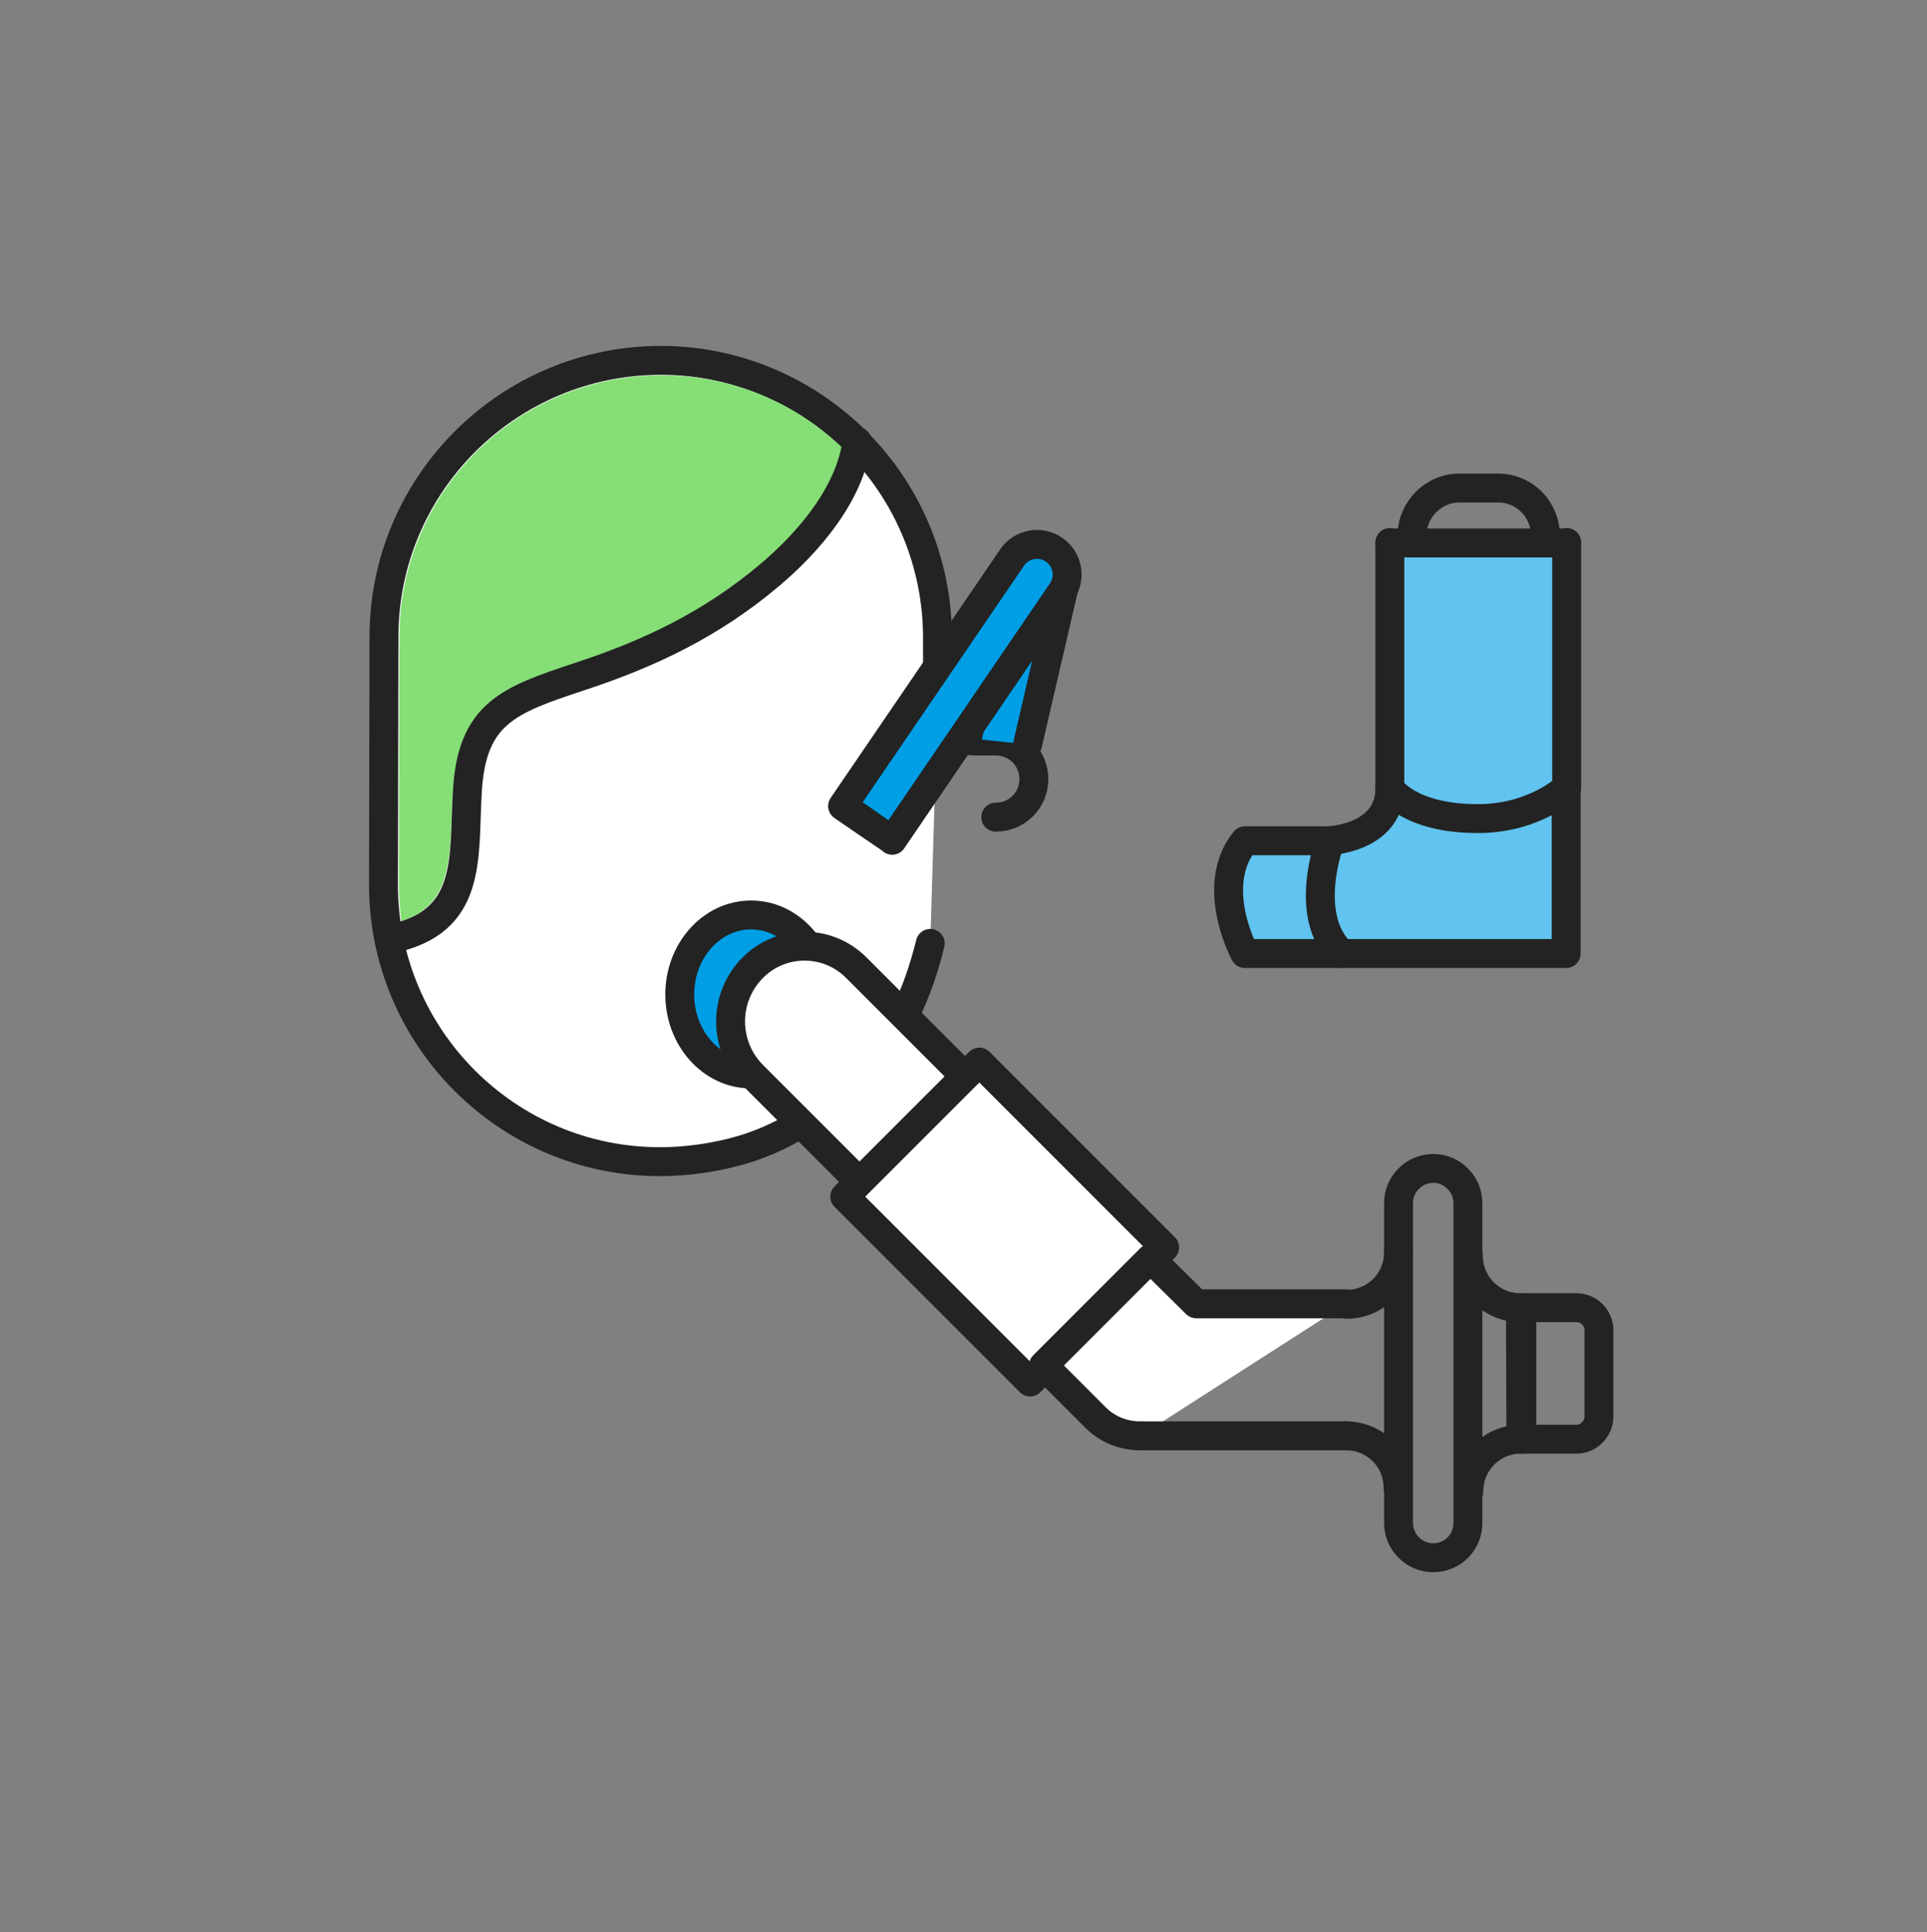 <svg width="400" height="401" viewBox="0 0 400 401" fill="none" xmlns="http://www.w3.org/2000/svg">
<rect x="0" y="0" width="400" height="401" fill="#808080" stroke="none"/>
<path d="M193.102 195.789C190.602 205.889 186.502 215.489 179.102 222.989C172.202 229.889 163.602 235.789 154.202 238.589C148.802 240.189 142.702 241.089 137.002 241.089C105.302 241.089 79.602 215.289 79.602 183.589L79.702 132.189C79.702 100.489 105.502 74.789 137.202 74.789C152.402 74.789 167.002 80.889 177.802 91.689C188.602 102.489 194.602 117.089 194.602 132.389V146.089" fill="white"/>
<path d="M193.102 195.789C190.602 205.889 186.502 215.489 179.102 222.989C172.202 229.889 163.602 235.789 154.202 238.589C148.802 240.189 142.702 241.089 137.002 241.089C105.302 241.089 79.602 215.289 79.602 183.589L79.702 132.189C79.702 100.489 105.502 74.789 137.202 74.789C152.402 74.789 167.002 80.889 177.802 91.689C188.602 102.489 194.602 117.089 194.602 132.389V146.089" stroke="#232323" stroke-width="6" stroke-miterlimit="10" stroke-linecap="round" stroke-linejoin="round"/>
<path d="M83.301 191.189C83.001 188.689 82.801 186.189 82.801 183.589L82.901 132.189C82.901 102.189 107.301 77.889 137.301 77.889C137.301 77.889 137.301 77.889 137.401 77.889C151.401 77.889 164.601 83.189 174.701 92.789C172.601 103.389 163.301 112.589 157.701 117.289C147.201 126.089 135.401 132.389 119.501 137.689C104.801 142.489 95.101 145.689 94.001 164.489C93.901 166.189 93.801 167.889 93.801 169.589C93.301 180.989 92.501 188.089 83.301 191.189Z" fill="#85DE76"/>
<path d="M194.602 145.889C194.602 150.289 198.102 153.789 202.502 153.789H206.702C211.102 153.789 214.602 157.289 214.602 161.689C214.602 166.089 211.102 169.589 206.702 169.589" stroke="#232323" stroke-width="6" stroke-miterlimit="10" stroke-linecap="round" stroke-linejoin="round"/>
<path d="M177.902 91.59C176.402 102.69 167.702 112.69 159.602 119.49C147.702 129.49 135.002 135.59 120.402 140.39C105.602 145.29 97.902 147.99 97.002 164.39C96.202 178.09 98.202 191.49 80.902 194.89" stroke="#232323" stroke-width="6" stroke-miterlimit="10" stroke-linecap="round" stroke-linejoin="round"/>
<path d="M155.902 222.889C164.075 222.889 170.702 215.501 170.702 206.389C170.702 197.276 164.075 189.889 155.902 189.889C147.728 189.889 141.102 197.276 141.102 206.389C141.102 215.501 147.728 222.889 155.902 222.889Z" fill="#009EE5" stroke="#232323" stroke-width="6" stroke-miterlimit="10" stroke-linecap="round" stroke-linejoin="round"/>
<path d="M200.801 153.19L208.801 118.49C209.601 115.19 212.901 112.99 216.301 113.79C219.601 114.59 221.801 117.89 221.001 121.29L213.301 154.49" fill="#009EE5"/>
<path d="M200.801 153.19L208.801 118.49C209.601 115.19 212.901 112.99 216.301 113.79C219.601 114.59 221.801 117.89 221.001 121.29L213.301 154.49" stroke="#232323" stroke-width="6" stroke-miterlimit="10" stroke-linecap="round" stroke-linejoin="round"/>
<path d="M293.102 141.489V111.189C293.102 105.789 297.502 101.289 302.902 101.289H311.002C316.402 101.289 320.802 105.689 320.802 111.189V141.489H293.102Z" stroke="#232323" stroke-width="6" stroke-miterlimit="10" stroke-linecap="round" stroke-linejoin="round"/>
<path d="M323.2 112.59H288.5V180.79H323.2V112.59Z" fill="#61C3EF"/>
<path d="M288.5 112.59V163.59" stroke="#232323" stroke-width="6" stroke-miterlimit="10" stroke-linecap="round" stroke-linejoin="round"/>
<path d="M325.203 112.59V163.59" stroke="#232323" stroke-width="6" stroke-miterlimit="10" stroke-linecap="round" stroke-linejoin="round"/>
<path d="M288.501 163.59C288.501 163.59 292.401 169.89 306.801 169.89C318.401 169.89 325.101 163.59 325.101 163.59V197.89C325.101 197.89 313.901 197.89 309.901 197.89C303.101 197.89 282.801 197.89 282.801 197.89H258.401C258.401 197.89 250.801 183.99 258.401 174.49H275.201C275.401 174.59 288.501 174.19 288.501 163.59Z" fill="#61C3EF" stroke="#232323" stroke-width="6" stroke-miterlimit="10" stroke-linecap="round" stroke-linejoin="round"/>
<path d="M276.1 174.488C276.1 174.488 270.2 190.088 278.5 197.888" stroke="#232323" stroke-width="6" stroke-miterlimit="10" stroke-linecap="round" stroke-linejoin="round"/>
<path d="M325.2 112.689H288.5" stroke="#232323" stroke-width="6" stroke-miterlimit="10" stroke-linecap="round" stroke-linejoin="round"/>
<path d="M201.202 224.288L179.302 246.188L156.302 223.188C150.102 216.988 150.102 206.988 156.302 200.788C162.202 194.888 171.802 194.888 177.702 200.788L201.202 224.288Z" fill="white" stroke="#232323" stroke-width="6" stroke-miterlimit="10" stroke-linecap="round" stroke-linejoin="round"/>
<path d="M203.286 220.423L175.355 248.354L213.822 286.82L241.752 258.889L203.286 220.423Z" fill="white" stroke="#232323" stroke-width="6" stroke-miterlimit="10" stroke-linecap="round" stroke-linejoin="round"/>
<path d="M236.702 297.989C233.202 297.989 229.802 296.689 227.202 293.989L216.602 283.389L238.802 261.189L248.302 270.589H279.402" fill="white"/>
<path d="M236.702 297.989C233.202 297.989 229.802 296.689 227.202 293.989L216.602 283.389L238.802 261.189L248.302 270.589H279.402" stroke="#232323" stroke-width="6" stroke-miterlimit="10" stroke-linecap="round" stroke-linejoin="round"/>
<path d="M236.902 297.988H279.502" stroke="#232323" stroke-width="6" stroke-miterlimit="10" stroke-linecap="round" stroke-linejoin="round"/>
<path d="M297.501 323.288C293.501 323.288 290.301 319.988 290.301 316.088V249.688C290.301 245.688 293.601 242.488 297.501 242.488C301.501 242.488 304.701 245.788 304.701 249.688V316.088C304.701 320.088 301.501 323.288 297.501 323.288Z" stroke="#232323" stroke-width="6" stroke-miterlimit="10" stroke-linecap="round" stroke-linejoin="round"/>
<path d="M279.5 270.689C285.5 270.689 290.3 265.889 290.3 259.889" stroke="#232323" stroke-width="6" stroke-miterlimit="10" stroke-linecap="round" stroke-linejoin="round"/>
<path d="M290.202 308.788C290.202 302.788 285.402 297.988 279.402 297.988" stroke="#232323" stroke-width="6" stroke-miterlimit="10" stroke-linecap="round" stroke-linejoin="round"/>
<path d="M304.801 260.59C304.801 266.59 309.601 271.39 315.601 271.39L315.701 298.69C309.701 298.69 304.901 303.49 304.901 309.49" stroke="#232323" stroke-width="6" stroke-miterlimit="10" stroke-linecap="round" stroke-linejoin="round"/>
<path d="M327.202 298.689H315.902V271.389H327.202C329.802 271.389 331.902 273.489 331.902 276.089V294.089C331.802 296.689 329.702 298.689 327.202 298.689Z" stroke="#232323" stroke-width="6" stroke-miterlimit="10" stroke-linecap="round" stroke-linejoin="round"/>
<path d="M174.902 167.289L210.102 115.689C212.002 112.889 215.902 112.09 218.802 114.09C221.602 115.99 222.402 119.889 220.402 122.789L185.202 174.39C185.102 174.29 174.902 167.289 174.902 167.289Z" fill="#009EE5" stroke="#232323" stroke-width="6" stroke-miterlimit="10" stroke-linecap="round" stroke-linejoin="round"/>
</svg>
